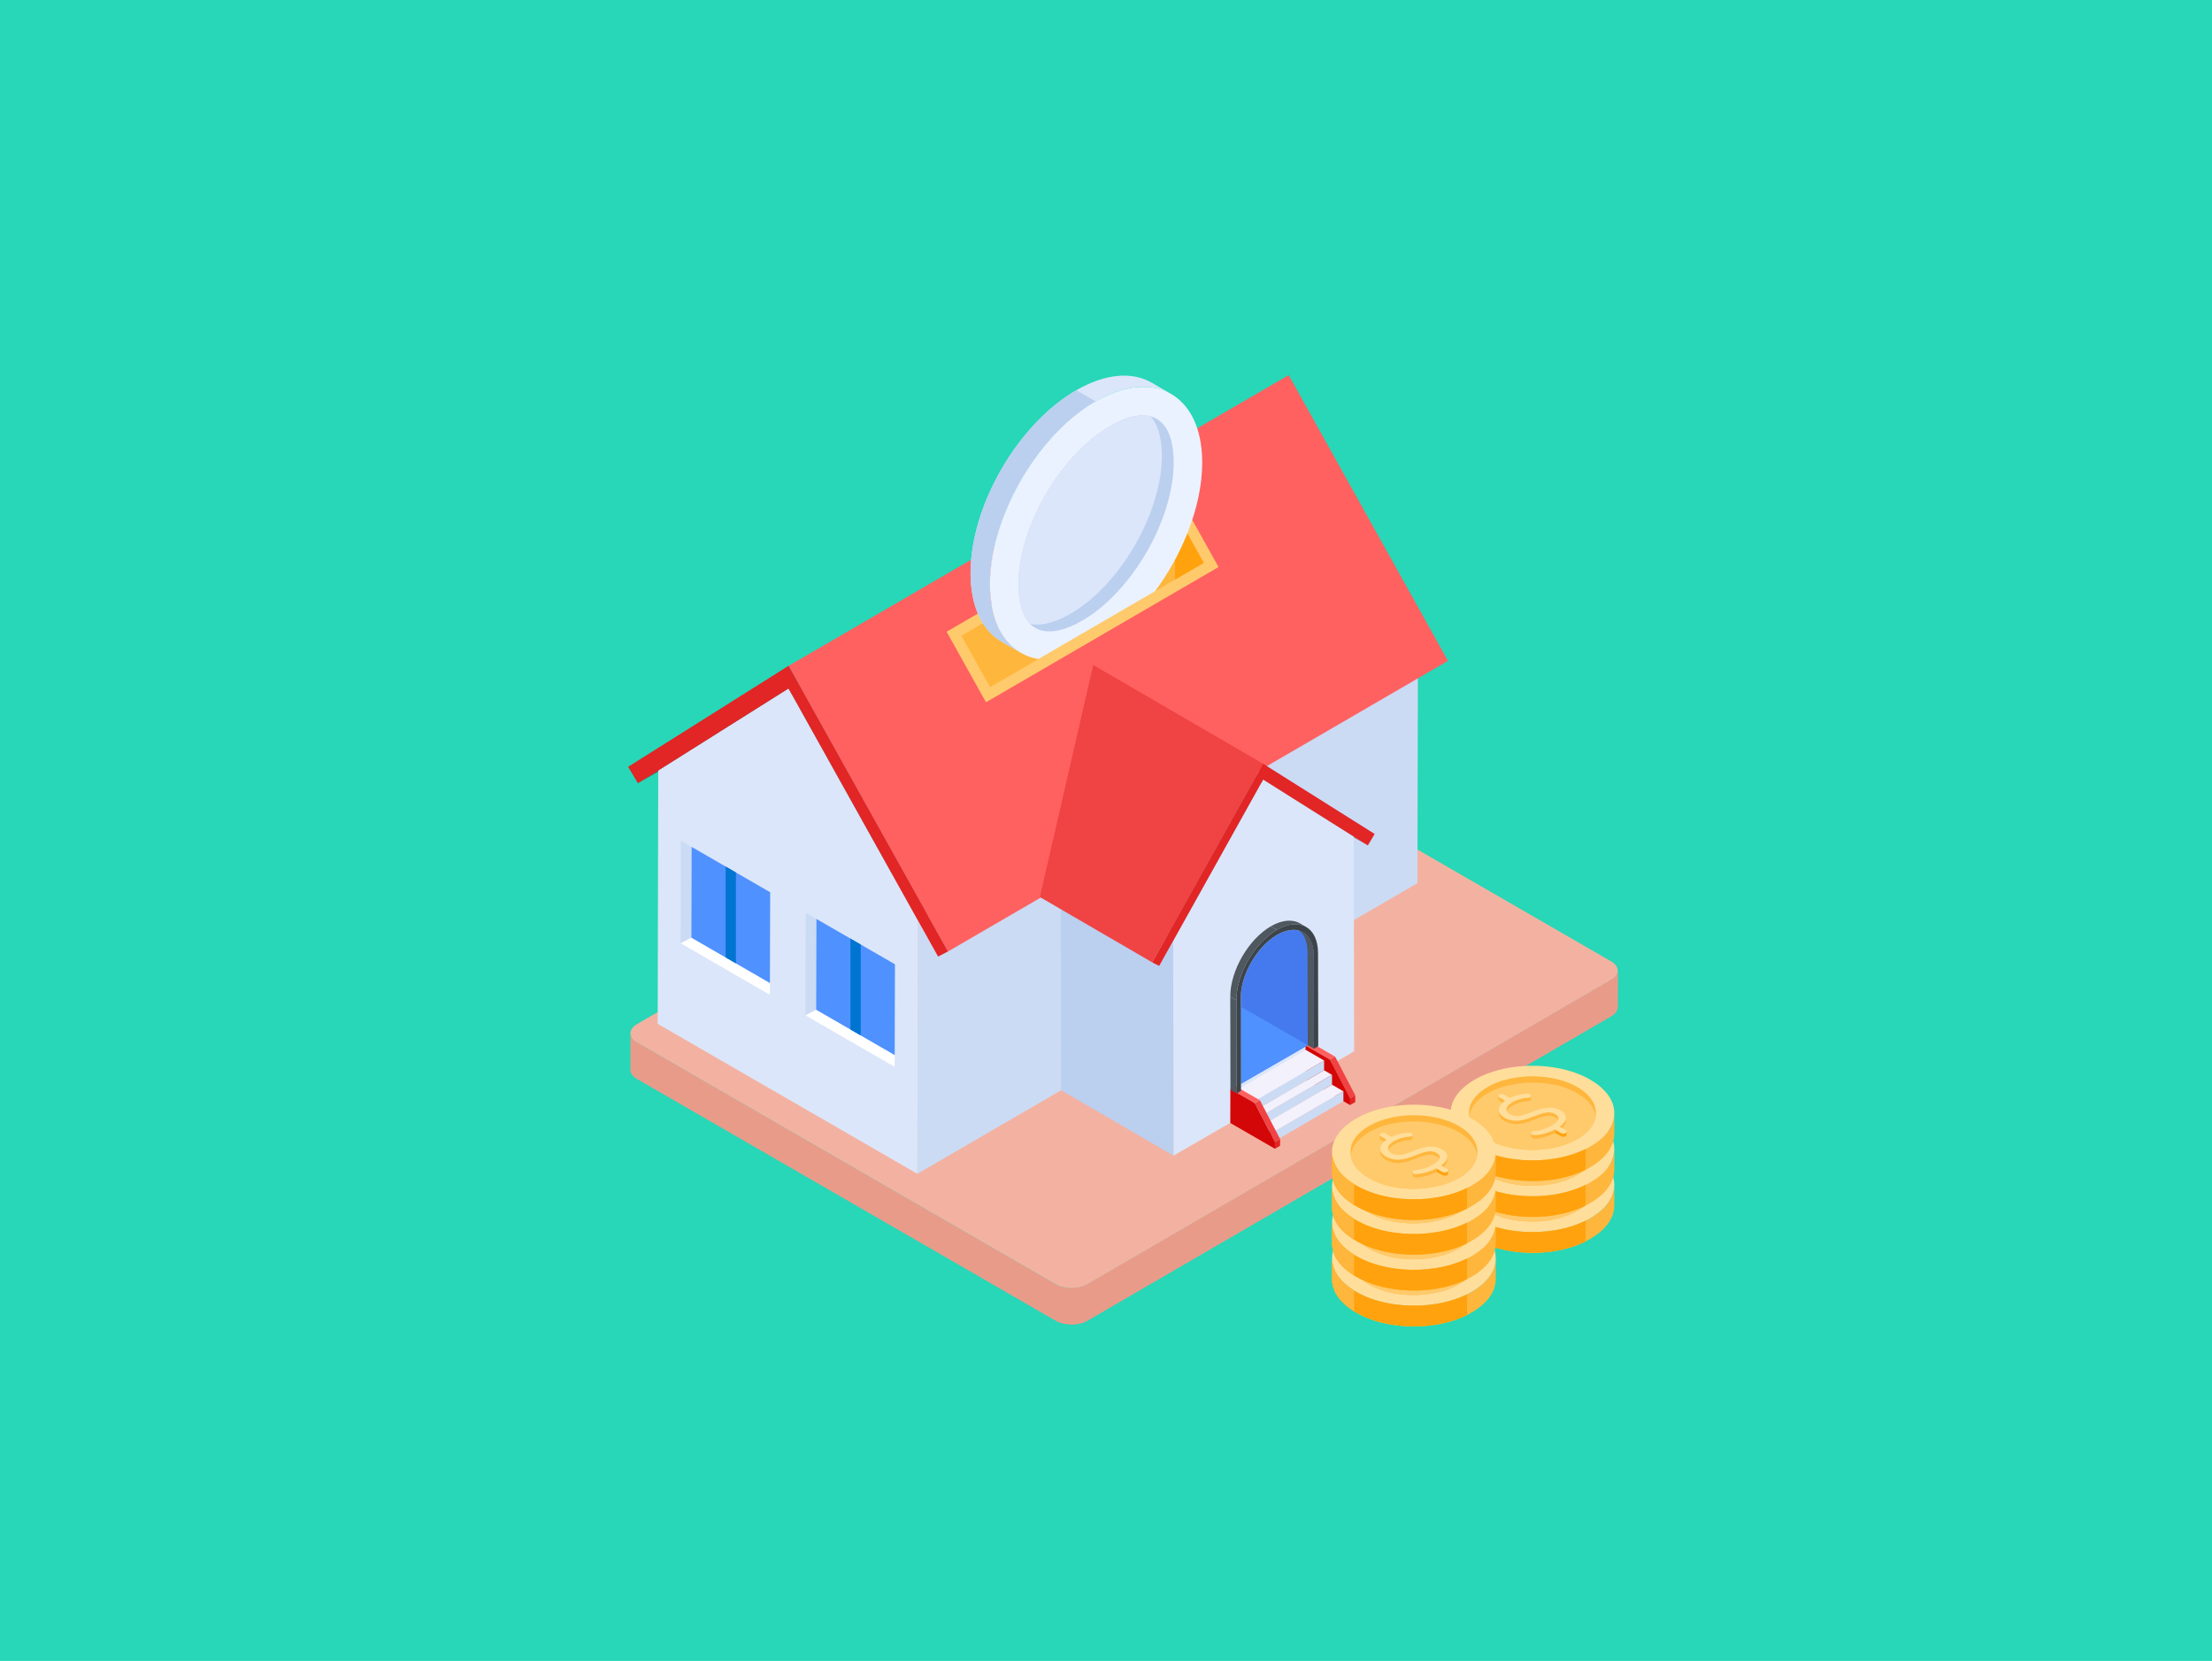 <svg width="979" height="735" viewBox="0 0 979 735" fill="none" xmlns="http://www.w3.org/2000/svg">
<rect width="979" height="735" fill="#27D7B7"/>
<g filter="url(#filter0_d_728_1525)">
<path d="M708.002 421.496L707.968 437.672C707.935 439.114 706.996 440.555 705.085 441.695L473.171 576.463C469.316 578.676 463.081 578.676 459.225 576.463L273.898 469.451C271.954 468.345 270.982 466.87 271.015 465.395L271.049 449.218C271.049 450.693 272.021 452.168 273.965 453.308L459.258 560.32C463.114 562.533 469.349 562.533 473.205 560.287L705.118 425.519C707.029 424.412 708.002 422.937 708.002 421.496Z" fill="#E99B8A"/>
<path d="M705.115 425.519L473.201 560.287C471.114 561.503 468.332 562.037 465.604 561.942V578.09C468.321 578.184 471.089 577.656 473.168 576.463L705.082 441.695C706.992 440.555 707.931 439.114 707.964 437.672L707.998 421.496C707.998 422.937 707.026 424.412 705.115 425.519Z" fill="#E99B8A"/>
<path d="M705.086 417.445C708.939 419.67 708.959 423.278 705.11 425.515L473.191 560.292C469.342 562.528 463.112 562.528 459.259 560.304L273.944 453.299C270.091 451.075 270.05 447.454 273.899 445.217L505.818 310.441C509.667 308.204 515.918 308.216 519.771 310.441L705.086 417.445Z" fill="#F3B2A1"/>
<path d="M274.343 338.606L393.79 269.19L504.643 204.334L283.325 332.95L274.343 338.606Z" fill="#792D2D"/>
<path d="M398.021 511.435L619.339 382.819L619.582 270.694L398.264 399.31L398.021 511.435Z" fill="#CBDBF4"/>
<path d="M283.325 332.951L504.643 204.335L562.309 168.036L340.991 296.652L283.325 332.951Z" fill="#792D2D"/>
<path d="M340.992 296.652L283.326 332.951L283.083 445.077L398.02 511.436L398.264 399.311L340.992 296.652Z" fill="#DBE6FA"/>
<path d="M398.266 399.31L619.584 270.694L562.313 168.036L340.995 296.652L398.266 399.31Z" fill="#ABABA9"/>
<path d="M632.854 284.451L411.538 413.084L341.045 286.632L562.361 158L632.854 284.451Z" fill="#FF6161"/>
<path d="M531.304 242.931L428.399 302.765L410.957 271.564L513.911 211.729L531.304 242.931Z" fill="#FFCA6C"/>
<path d="M524.755 241.089L503.195 253.637L451.645 283.627L430.23 296.079L417.488 273.356C417.95 273.087 432.964 264.328 432.023 264.877H432.072C432.532 264.609 464.583 245.96 462.546 247.145L463.467 246.612L489.241 231.641L497.72 226.699C498.182 226.431 513.003 217.819 512.061 218.366L517.487 228.056L524.755 241.089Z" fill="#FFB63C"/>
<path d="M341.021 286.625L270 331.332L274.344 338.606L283.327 332.951L340.993 296.652L398.264 399.31L407.186 415.304L411.556 413.06L341.021 286.625Z" fill="#E22525"/>
<path d="M597.393 366.111L514.341 317.847L517.282 319.254L591.147 362.179L597.393 366.111Z" fill="#792D2D"/>
<path d="M511.395 503.382L461.639 474.467L461.47 379.405L511.226 408.32L511.395 503.382Z" fill="#BBCFEF"/>
<path d="M591.146 362.179L517.281 319.253L501.294 308.024L551.051 336.939L591.146 362.179Z" fill="#792D2D"/>
<path d="M551.051 336.941L591.147 362.18L591.316 457.242L511.4 503.382L511.23 408.32L551.051 336.941Z" fill="#DBE6FA"/>
<path d="M511.226 408.319L461.47 379.403L501.291 308.024L551.047 336.94L511.226 408.319Z" fill="#ABABA9"/>
<path d="M501.986 417.879L452.229 388.964L475.857 286.283L551.029 329.969L501.986 417.879Z" fill="#F04343"/>
<path d="M551.028 329.97L600.409 361.055L597.389 366.113L591.143 362.181L551.047 336.942L511.226 408.321L505.023 419.441L501.984 417.881L551.028 329.97Z" fill="#E22525"/>
<path d="M569.806 454.655L572.091 453.328L582.896 459.566L580.611 460.894L569.806 454.655Z" fill="#FF6161"/>
<path d="M589.549 478.051L591.834 476.723L591.826 479.696L589.541 481.024L589.549 478.051Z" fill="#E22525"/>
<path d="M580.61 460.893L582.895 459.565L591.83 476.724L589.545 478.052L580.61 460.893Z" fill="#F04343"/>
<path d="M580.613 460.894L589.548 478.052L589.539 481.025L569.771 469.612L569.808 454.655L580.613 460.894Z" fill="#D30707"/>
<path d="M546.433 483.985L578.022 465.627L581.541 467.659L549.952 486.016L546.433 483.985Z" fill="#F3F1FC"/>
<path d="M549.952 486.016L581.541 467.658L581.529 472.011L549.939 490.369L549.952 486.016Z" fill="#CBDBF4"/>
<path d="M546.445 479.657L578.034 461.299L578.022 465.628L546.433 483.986L546.445 479.657Z" fill="#CBDBF4"/>
<path d="M538.31 474.96L569.899 456.603L578.034 461.299L546.444 479.657L538.31 474.96Z" fill="#F3F1FC"/>
<path d="M554.99 493.286L586.579 474.929L586.567 479.281L554.978 497.639L554.99 493.286Z" fill="#CBDBF4"/>
<path d="M549.939 490.369L581.529 472.012L586.579 474.928L554.99 493.285L549.939 490.369Z" fill="#F3F1FC"/>
<path d="M546.446 479.656L546.434 483.985L549.953 486.017L549.94 490.369L554.991 493.285L554.979 497.638L538.274 487.994L538.311 474.959L546.446 479.656Z" fill="#828187"/>
<path d="M536.536 473.988L538.821 472.66L549.626 478.898L547.341 480.226L536.536 473.988Z" fill="#FF6161"/>
<path d="M556.279 497.385L558.564 496.057L558.555 499.03L556.271 500.358L556.279 497.385Z" fill="#E22525"/>
<path d="M547.342 480.226L549.627 478.898L558.561 496.057L556.276 497.385L547.342 480.226Z" fill="#F04343"/>
<path d="M547.343 480.226L556.277 497.385L556.269 500.358L536.501 488.945L536.538 473.988L547.343 480.226Z" fill="#D30707"/>
<path d="M573.512 452.966L570.799 454.532L541.236 471.592L541.152 437.471V433.528C541.124 423.292 548.34 410.818 557.178 405.7C566.075 400.591 573.369 404.605 573.428 414.901L573.512 452.966Z" fill="#457AEF"/>
<path d="M570.799 454.532L541.236 471.593L541.152 437.472L570.799 454.532Z" fill="#4F91FF"/>
<path d="M573.486 456.104L570.781 454.532L570.7 413.323L573.405 414.895L573.486 456.104Z" fill="#4F575F"/>
<path d="M573.405 414.893L570.7 413.321C570.686 408.374 568.993 404.698 565.938 402.957C567.191 404.132 573.377 405.008 573.405 414.893Z" fill="#4F575F"/>
<path d="M539.286 475.848L536.581 474.276L536.5 433.067L539.205 434.639L539.286 475.848Z" fill="#4F575F"/>
<path d="M557.193 403.466L554.488 401.894C559.302 399.115 563.859 398.66 567.3 400.581L570.005 402.153C566.563 400.232 562.007 400.687 557.193 403.466Z" fill="#4F575F"/>
<path d="M539.205 434.639L536.5 433.067C536.468 421.624 544.545 407.634 554.486 401.894L557.191 403.466C547.25 409.205 539.173 423.196 539.205 434.639Z" fill="#4F575F"/>
<path d="M557.192 403.466C567.126 397.731 575.316 402.244 575.349 413.772L575.43 454.981L573.487 456.103L573.406 414.894C573.377 404.563 566.037 400.595 557.198 405.698C548.325 410.822 541.12 423.301 541.148 433.518L541.23 474.726L539.287 475.848L539.206 434.639C539.174 423.196 547.251 409.205 557.192 403.466Z" fill="#3D4449"/>
<path d="M524.765 241.09L512.07 248.503V218.368L524.765 241.09Z" fill="#FFA20D"/>
<path d="M510.404 166.384C501.856 161.42 490.021 162.11 476.968 169.647C451.023 184.63 430.042 220.962 430.134 250.745C430.157 265.567 435.397 275.977 443.83 280.895L435.243 275.9C426.81 271.005 421.593 260.572 421.547 245.772C421.455 215.967 442.436 179.635 468.381 164.675C481.434 157.138 493.268 156.425 501.817 161.389L510.404 166.384Z" fill="#DBE6FA"/>
<path d="M430.116 250.752C430.154 265.572 435.411 275.972 443.83 280.887L435.231 275.893C426.812 271.017 421.592 260.578 421.554 245.758C421.44 215.967 442.431 179.622 468.375 164.688L476.975 169.644C451.031 184.616 430.039 220.961 430.116 250.752Z" fill="#BBCFEF"/>
<path d="M524.078 196.467C524.127 206.593 521.704 217.494 517.489 228.056C513.904 237.068 509.011 245.837 503.197 253.637L451.647 283.627C444.823 282.619 439.258 278.489 435.804 273.114V273.066C431.727 267.128 430.135 258.065 430.135 250.73C429.994 216.853 457.735 173.422 488.662 164.587C497.108 162.16 504.848 163.319 509.059 165.653C518.265 170.208 524.03 180.964 524.078 196.467Z" fill="#EBF2FF"/>
<path d="M511.462 196.535C511.531 221.836 492.986 253.939 470.948 266.67C463.62 270.898 453.742 274.169 447.875 268.026H447.853C443.417 263.315 442.774 255.042 442.774 250.722C442.682 225.421 461.25 193.317 483.288 180.586C500.625 170.584 511.381 176.516 511.462 196.535Z" fill="#BBCFEF"/>
<path d="M506.245 193.5C506.315 218.801 487.769 250.928 465.754 263.636C460.819 266.471 453.393 269.505 447.875 268.025H447.853C443.417 263.314 442.774 255.041 442.774 250.721C442.682 225.42 461.25 193.316 483.288 180.585C488.231 177.734 495.652 174.745 501.144 176.219C505.602 180.884 506.245 189.18 506.245 193.5Z" fill="#DBE6FA"/>
<path d="M293.246 409.421L293.375 364.041L298.111 366.775L297.997 406.937L293.246 409.421Z" fill="#CBDBF4"/>
<path d="M297.997 406.937L332.754 427.003L332.739 432.221L293.246 409.42L297.997 406.937Z" fill="white"/>
<path d="M297.997 406.939C298.752 407.375 334.88 428.233 332.753 427.005L332.867 386.843C332.345 386.542 295.868 365.482 298.111 366.777L297.997 406.939Z" fill="#4F91FF"/>
<path d="M313.166 375.464V415.692L317.703 418.311V378.084L313.166 375.464Z" fill="#0074D1"/>
<path d="M348.472 441.305L348.6 395.925L353.337 398.659L353.223 438.821L348.472 441.305Z" fill="#CBDBF4"/>
<path d="M353.223 438.82L387.979 458.887L387.965 464.105L348.472 441.304L353.223 438.82Z" fill="white"/>
<path d="M353.225 438.82L368.39 447.576L372.927 450.195L387.981 458.887L388.094 418.725C387.309 418.272 367.928 407.081 368.39 407.348L353.338 398.658L353.225 438.82Z" fill="#4F91FF"/>
<path d="M368.393 407.348V447.575L372.929 450.195V409.967L368.393 407.348Z" fill="#0074D1"/>
<path d="M634.001 516.293L634 525.448C634.003 543.805 672.726 553.489 695.672 540.326C697.589 539.227 699.345 537.978 700.901 536.579C704.614 533.235 706.472 529.343 706.471 525.451L706.472 516.297C706.473 522.863 701.408 527.881 695.673 531.171C672.708 544.344 634.004 534.557 634.001 516.293Z" fill="#FFB63C"/>
<path d="M639.396 527.248C651.769 538.618 677.489 540.282 693.76 532.185L693.732 541.353C677.459 549.434 651.761 547.766 639.395 536.403C635.798 533.098 634.001 529.272 634 525.448L634.001 516.293C634.002 520.118 635.798 523.943 639.396 527.248Z" fill="#FFB63C"/>
<path d="M639.57 505.173C632.21 511.794 632.137 520.582 639.395 527.249C653.762 540.451 686.25 540.603 700.901 527.425C708.261 520.796 708.334 512.016 701.084 505.345C686.656 492.088 654.166 492.037 639.57 505.173Z" fill="#FFDE9B"/>
<path d="M647.376 525.788C662.945 538.19 696.083 532.452 698.227 517.724C700.496 502.562 668.864 494.16 650.463 504.724C639.961 510.721 639.926 519.835 647.376 525.788Z" fill="#FFB63C"/>
<path d="M642.243 517.658C644.246 532.202 676.83 538.356 692.944 525.917C696.04 523.504 697.802 520.645 698.228 517.723C697.829 514.834 696.119 512.001 693.094 509.594C677.598 497.249 644.396 502.867 642.243 517.658Z" fill="#FFCA6C"/>
<path d="M639.396 527.248C651.769 538.618 677.489 540.282 693.76 532.185L693.732 541.353C677.459 549.434 651.761 547.766 639.395 536.403C635.798 533.098 634.001 529.272 634 525.448L634.001 516.293C634.002 520.118 635.798 523.943 639.396 527.248Z" fill="#FFA20D"/>
<path d="M634.001 516.293C634.003 522.496 638.486 527.247 643.774 530.538V539.693C638.487 536.404 634.001 531.651 634 525.448L634.001 516.293Z" fill="#FFB63C"/>
<path d="M634.001 500.432L634 509.587C634.003 527.944 672.726 537.627 695.672 524.465C701.418 521.169 706.472 516.149 706.471 509.59L706.472 500.435C706.473 504.327 704.615 508.219 700.902 511.563C680.697 529.735 634.005 520.686 634.001 500.432Z" fill="#FFB63C"/>
<path d="M639.396 511.387C651.769 522.756 677.489 524.42 693.76 516.324L693.732 525.492C677.459 533.573 651.761 531.905 639.395 520.542C635.798 517.237 634.001 513.411 634 509.587L634.001 500.432C634.002 504.256 635.798 508.082 639.396 511.387Z" fill="#FFB63C"/>
<path d="M639.57 489.311C632.21 495.931 632.137 504.719 639.395 511.387C653.762 524.588 686.25 524.74 700.901 511.563C708.261 504.933 708.334 496.154 701.084 489.483C686.656 476.225 654.166 476.175 639.57 489.311Z" fill="#FFDE9B"/>
<path d="M647.373 509.925C662.942 522.327 696.08 516.589 698.225 501.861C698.796 498.044 697.088 494.125 693.099 490.952C681.739 481.902 658.885 481.909 647.531 490.821C640.496 496.299 640.247 504.231 647.373 509.925Z" fill="#FFB63C"/>
<path d="M642.243 501.798C644.246 516.342 676.83 522.496 692.944 510.057C696.04 507.644 697.802 504.785 698.228 501.863C697.829 498.974 696.119 496.141 693.094 493.734C677.624 481.41 644.391 487.041 642.243 501.798Z" fill="#FFCA6C"/>
<path d="M639.396 511.387C651.769 522.756 677.489 524.42 693.76 516.324L693.732 525.492C677.459 533.573 651.761 531.905 639.395 520.542C635.798 517.237 634.001 513.411 634 509.587L634.001 500.432C634.002 504.256 635.798 508.082 639.396 511.387Z" fill="#FFA20D"/>
<path d="M634.001 500.432C634.003 506.635 638.486 511.386 643.774 514.676V523.832C638.487 520.542 634.001 515.79 634 509.587L634.001 500.432Z" fill="#FFB63C"/>
<path d="M634.001 484.568L634 493.723C634.004 514.332 680.952 522.796 700.901 504.854C704.614 501.51 706.472 497.618 706.471 493.726L706.472 484.571C706.473 491.138 701.408 496.156 695.673 499.446C672.708 512.619 634.004 502.832 634.001 484.568Z" fill="#FFB63C"/>
<path d="M639.396 495.523C651.769 506.893 677.489 508.557 693.76 500.46L693.732 509.628C677.459 517.709 651.761 516.041 639.395 504.678C635.798 501.373 634.001 497.547 634 493.723L634.001 484.568C634.002 488.392 635.798 492.218 639.396 495.523Z" fill="#FFB63C"/>
<path d="M639.57 473.447C632.21 480.068 632.137 488.856 639.395 495.523C653.762 508.725 686.25 508.877 700.901 495.699C708.261 489.07 708.334 480.29 701.084 473.619C686.656 460.362 654.166 460.311 639.57 473.447Z" fill="#FFDE9B"/>
<path d="M647.373 494.061C657.791 502.36 677.955 503.063 690.024 496.14C700.358 490.241 700.669 481.111 693.099 475.088C681.739 466.038 658.885 466.046 647.531 474.958C640.496 480.435 640.247 488.367 647.373 494.061Z" fill="#FFB63C"/>
<path d="M642.243 485.932C644.127 499.612 673.019 505.894 690.027 496.14C693.996 493.874 697.572 490.499 698.227 485.997C697.829 483.108 696.119 480.275 693.094 477.868C677.488 465.436 644.387 471.2 642.243 485.932Z" fill="#FFCA6C"/>
<path d="M639.396 495.523C651.769 506.893 677.489 508.557 693.76 500.46L693.732 509.628C677.459 517.709 651.761 516.041 639.395 504.678C635.798 501.373 634.001 497.547 634 493.723L634.001 484.568C634.002 488.392 635.798 492.218 639.396 495.523Z" fill="#FFA20D"/>
<path d="M634.001 484.568C634.003 490.771 638.486 495.522 643.774 498.813V507.968C638.487 504.679 634.001 499.926 634 493.723L634.001 484.568Z" fill="#FFB63C"/>
<path d="M581.545 548.863L581.544 558.018C581.545 561.842 583.341 565.668 586.938 568.973C601.306 582.175 633.793 582.326 648.444 569.149C652.157 565.805 654.015 561.913 654.015 558.021L654.016 548.866C654.016 552.758 652.158 556.65 648.445 559.994C633.769 573.194 601.288 573.003 586.939 559.818C583.342 556.513 581.546 552.687 581.545 548.863Z" fill="#FFB63C"/>
<path d="M586.939 559.818C599.313 571.188 625.032 572.851 641.304 564.755L641.275 573.923C625.002 582.004 599.305 580.336 586.938 568.973C583.341 565.668 581.545 561.842 581.544 558.018L581.545 548.863C581.546 552.687 583.342 556.513 586.939 559.818Z" fill="#FFB63C"/>
<path d="M587.114 537.743C579.754 544.364 579.681 553.152 586.938 559.819C601.306 573.021 633.793 573.173 648.444 559.996C655.804 553.366 655.877 544.587 648.627 537.915C634.199 524.658 601.709 524.607 587.114 537.743Z" fill="#FFDE9B"/>
<path d="M594.916 558.358C610.287 570.602 643.611 565.107 645.768 550.294C648.227 533.854 611.876 526.066 595.074 539.255C588.039 544.732 587.79 552.664 594.916 558.358Z" fill="#FFB63C"/>
<path d="M589.787 550.229C590.185 553.117 591.908 555.95 594.92 558.357C610.291 570.601 643.615 565.106 645.772 550.293C643.72 535.405 610.617 529.831 595.071 542.034C591.974 544.448 590.212 547.306 589.787 550.229Z" fill="#FFCA6C"/>
<path d="M586.937 559.818C599.311 571.188 625.03 572.851 641.302 564.755L641.273 573.923C625 582.004 599.303 580.336 586.936 568.973C583.339 565.668 581.543 561.842 581.542 558.018L581.543 548.863C581.544 552.687 583.34 556.513 586.937 559.818Z" fill="#FFA20D"/>
<path d="M581.543 548.863C581.544 555.066 586.028 559.817 591.316 563.108V572.263C586.029 568.973 581.543 564.221 581.542 558.018L581.543 548.863Z" fill="#FFB63C"/>
<path d="M581.545 532.998L581.544 542.153C581.545 545.978 583.341 549.803 586.938 553.108C601.306 566.31 633.793 566.462 648.444 553.284C652.157 549.94 654.015 546.048 654.015 542.156L654.016 533.002C654.016 536.894 652.158 540.785 648.445 544.129C633.769 557.329 601.288 557.138 586.939 543.953C583.342 540.648 581.546 536.823 581.545 532.998Z" fill="#FFB63C"/>
<path d="M586.939 543.953C599.313 555.323 625.032 556.987 641.304 548.89L641.275 558.058C625.002 566.139 599.305 564.471 586.938 553.108C583.341 549.803 581.545 545.978 581.544 542.153L581.545 532.998C581.546 536.823 583.342 540.648 586.939 543.953Z" fill="#FFB63C"/>
<path d="M587.114 521.878C579.754 528.499 579.681 537.287 586.938 543.954C601.306 557.156 633.793 557.308 648.444 544.13C655.804 537.501 655.877 528.721 648.627 522.05C634.199 508.793 601.709 508.742 587.114 521.878Z" fill="#FFDE9B"/>
<path d="M594.919 542.494C610.488 554.896 643.626 549.158 645.771 534.43C648.039 519.268 616.407 510.866 598.006 521.43C587.716 527.305 587.303 536.408 594.919 542.494Z" fill="#FFB63C"/>
<path d="M589.787 534.364C590.185 537.253 591.908 540.086 594.92 542.493C610.489 554.895 643.627 549.157 645.772 534.429C643.72 519.54 610.617 513.967 595.071 526.17C591.974 528.583 590.212 531.442 589.787 534.364Z" fill="#FFCA6C"/>
<path d="M586.937 543.954C599.311 555.323 625.03 556.987 641.302 548.891L641.273 558.059C625 566.14 599.303 564.472 586.936 553.108C583.339 549.804 581.543 545.978 581.542 542.153L581.543 532.999C581.544 536.823 583.34 540.649 586.937 543.954Z" fill="#FFA20D"/>
<path d="M581.543 532.998C581.544 539.201 586.028 543.952 591.316 547.243V556.398C586.029 553.109 581.543 548.357 581.542 542.153L581.543 532.998Z" fill="#FFB63C"/>
<path d="M581.541 517.138L581.54 526.293C581.541 530.118 583.337 533.943 586.934 537.248C601.302 550.45 633.789 550.602 648.44 537.425C652.153 534.08 654.012 530.189 654.011 526.297L654.012 517.142C654.012 521.034 652.154 524.925 648.441 528.27C633.765 541.47 601.284 541.278 586.935 528.093C583.338 524.789 581.542 520.963 581.541 517.138Z" fill="#FFB63C"/>
<path d="M586.935 528.093C599.309 539.463 625.028 541.127 641.3 533.03L641.271 542.199C624.998 550.28 599.301 548.612 586.934 537.248C583.337 533.944 581.541 530.118 581.54 526.293L581.541 517.138C581.542 520.963 583.338 524.789 586.935 528.093Z" fill="#FFB63C"/>
<path d="M592.342 502.265C579.419 509.677 578.694 520.527 586.931 528.094C601.298 541.296 633.786 541.447 648.437 528.27C655.797 521.641 655.87 512.861 648.62 506.19C635.752 494.366 608.442 493.03 592.342 502.265Z" fill="#FFDE9B"/>
<path d="M594.91 526.631C610.281 538.875 643.605 533.38 645.762 518.567C648.03 503.406 616.398 495.003 597.997 505.567C587.708 511.443 587.295 520.546 594.91 526.631Z" fill="#FFB63C"/>
<path d="M589.776 518.503C590.174 521.392 591.897 524.225 594.909 526.632C610.28 538.876 643.604 533.381 645.761 518.568C643.709 503.679 610.606 498.106 595.06 510.309C591.963 512.722 590.202 515.581 589.776 518.503Z" fill="#FFCA6C"/>
<path d="M586.936 528.092C599.31 539.462 625.029 541.126 641.301 533.029L641.272 542.198C624.999 550.279 599.302 548.611 586.935 537.247C583.338 533.943 581.542 530.117 581.541 526.292L581.542 517.137C581.543 520.962 583.339 524.788 586.936 528.092Z" fill="#FFA20D"/>
<path d="M581.542 517.138C581.543 523.341 586.027 528.092 591.315 531.383V540.538C586.028 537.248 581.542 532.496 581.541 526.293L581.542 517.138Z" fill="#FFB63C"/>
<path d="M581.541 501.789L581.54 510.943C581.541 514.768 583.337 518.594 586.934 521.899C601.302 535.1 633.789 535.252 648.44 522.075C652.153 518.73 654.012 514.839 654.011 510.947L654.012 501.792C654.012 505.684 652.154 509.576 648.441 512.92C633.765 526.12 601.284 525.928 586.935 512.744C583.338 509.439 581.542 505.613 581.541 501.789Z" fill="#FFB63C"/>
<path d="M586.935 512.744C599.309 524.113 625.028 525.777 641.3 517.681L641.271 526.849C624.998 534.93 599.301 533.262 586.934 521.899C583.337 518.594 581.541 514.768 581.54 510.944L581.541 501.789C581.542 505.613 583.338 509.439 586.935 512.744Z" fill="#FFB63C"/>
<path d="M592.342 486.914C579.419 494.327 578.694 505.176 586.931 512.743C601.298 525.945 633.786 526.097 648.437 512.92C655.797 506.29 655.87 497.511 648.62 490.839C635.752 479.016 608.442 477.679 592.342 486.914Z" fill="#FFDE9B"/>
<path d="M594.913 511.282C610.482 523.685 643.62 517.947 645.765 503.219C646.336 499.402 644.628 495.483 640.639 492.309C629.279 483.259 606.425 483.267 595.072 492.179C588.036 497.656 587.787 505.588 594.913 511.282Z" fill="#FFB63C"/>
<path d="M589.776 503.153C590.174 506.042 591.897 508.875 594.909 511.282C610.478 523.684 643.617 517.946 645.761 503.218C643.709 488.329 610.606 482.756 595.06 494.959C591.963 497.372 590.202 500.231 589.776 503.153Z" fill="#FFCA6C"/>
<path d="M586.936 512.743C599.31 524.113 625.029 525.777 641.301 517.68L641.272 526.849C624.999 534.929 599.302 533.261 586.935 521.898C583.338 518.593 581.542 514.768 581.541 510.943L581.542 501.788C581.543 505.613 583.339 509.438 586.936 512.743Z" fill="#FFA20D"/>
<path d="M581.542 501.788C581.543 507.991 586.027 512.742 591.315 516.033V525.188C586.028 521.899 581.542 517.147 581.541 510.943L581.542 501.788Z" fill="#FFB63C"/>
<path d="M669.681 476.949L669.676 478.452C669.676 478.477 669.674 478.503 669.671 478.528L669.675 477.025C669.679 476.999 669.68 476.974 669.681 476.949Z" fill="#FFB63C"/>
<path d="M655.096 476.953C655.093 478.647 655.092 478.476 655.093 478.488C655.092 478.478 655.095 477.337 655.096 476.953Z" fill="#FFB63C"/>
<path d="M669.675 477.027C669.575 478.419 669.909 478.616 669.31 478.999L669.314 477.496C669.548 477.346 669.664 477.197 669.675 477.027Z" fill="#FFB63C"/>
<path d="M655.547 477.583L655.542 479.086C655.248 478.916 655.106 478.712 655.093 478.488L655.097 476.984C655.11 477.209 655.252 477.413 655.547 477.583Z" fill="#FFB63C"/>
<path d="M669.314 477.495L669.31 478.998C669.076 479.134 668.748 479.229 668.29 479.277L668.294 477.773C668.752 477.726 669.08 477.631 669.314 477.495Z" fill="#FFB63C"/>
<path d="M658.163 479.094L658.159 480.598L655.542 479.087L655.547 477.583L658.163 479.094Z" fill="#FFB63C"/>
<path d="M658.71 484.461C658.726 482.596 658.342 481.552 661.3 479.833C663.402 478.612 665.494 477.943 668.296 477.773L668.292 479.276C667.06 479.351 665.875 479.535 664.75 479.848C662.776 480.396 659.075 482.091 658.741 484.117C658.72 484.234 658.71 484.348 658.71 484.461Z" fill="#FFB63C"/>
<path d="M678.307 484.301L678.303 485.804C676.524 485.564 674.515 486.161 672.839 486.784L672.843 485.28C674.52 484.657 676.529 484.061 678.307 484.301Z" fill="#FFB63C"/>
<path d="M672.843 485.278L672.839 486.782L669.114 488.196L669.119 486.693L672.843 485.278Z" fill="#FFB63C"/>
<path d="M681.706 486.891L681.702 488.394C681.706 487.001 679.768 486.019 678.306 485.804L678.31 484.301C679.752 484.513 681.71 485.481 681.706 486.891Z" fill="#FFB63C"/>
<path d="M655.324 484.603L655.328 483.1C655.324 484.665 656.52 485.804 657.885 486.592C661.382 488.611 665.285 488.121 669.119 486.694L669.115 488.198C665.282 489.624 661.379 490.115 657.881 488.096C656.515 487.307 655.32 486.168 655.324 484.603Z" fill="#FFB63C"/>
<path d="M684.988 486.597C684.705 487.389 686.015 489.337 682.271 492.091L682.276 490.588C683.585 489.624 684.984 488.214 684.988 486.597Z" fill="#FFB63C"/>
<path d="M682.833 493.337L682.829 494.84L680.235 493.343L680.24 491.839L682.833 493.337Z" fill="#FFA20D"/>
<path d="M685.376 492.716C685.274 494.102 685.632 494.423 684.929 494.832C684.613 495.015 684.262 495.097 683.862 495.097L683.867 493.593C684.455 493.593 685.379 493.303 685.376 492.716Z" fill="#FFA20D"/>
<path d="M683.867 493.595L683.862 495.098C683.463 495.085 683.111 495.003 682.828 494.84L682.832 493.336C683.115 493.5 683.468 493.581 683.867 493.595Z" fill="#FFA20D"/>
<path d="M669.947 493.935L669.943 495.439C669.766 495.269 669.671 495.106 669.658 494.922L669.662 493.418C669.675 493.602 669.77 493.765 669.947 493.935Z" fill="#FFB63C"/>
<path d="M670.701 494.3L670.697 495.804C670.436 495.731 670.148 495.617 669.943 495.437L669.948 493.933C670.152 494.114 670.441 494.228 670.701 494.3Z" fill="#FFB63C"/>
<path d="M682.831 493.336L680.238 491.838C677.531 493.28 674.382 494.132 671.781 494.369C670.027 494.523 669.182 493.46 669.941 492.914C670.785 492.24 673.881 492.93 678.764 490.093C681.545 488.477 682.988 486.541 680.225 484.946C674.492 481.636 666.203 491.393 657.886 486.591C654.6 484.694 654.254 481.777 658.163 479.093C655.8 477.634 655.131 477.568 655.097 476.985C655.058 476.262 656.663 475.801 657.641 476.366L660.252 477.874C663.612 476.198 667.895 475.824 668.931 476.162C669.04 476.203 669.135 476.247 669.218 476.295C669.732 476.592 669.895 477.123 669.315 477.495C668.512 477.961 667.329 477.628 664.753 478.344C660.38 479.56 656.376 482.832 660.308 485.103C665.177 487.914 670.856 482.319 677.686 482.165C682.994 482.047 688.356 486.115 682.275 490.589L684.926 492.119C686.32 492.924 684.23 494.143 682.831 493.336Z" fill="#FFDE9B"/>
<path d="M680.239 491.839L680.234 493.343C677.584 494.755 672.526 496.259 670.697 495.806L670.701 494.302C671.96 494.614 675.027 493.844 676.272 493.466C677.645 493.059 678.965 492.518 680.239 491.839Z" fill="#FFB63C"/>
<path d="M617.223 494.167L617.218 495.671C617.218 495.696 617.216 495.722 617.213 495.747L617.217 494.243C617.221 494.218 617.222 494.193 617.223 494.167Z" fill="#FFB63C"/>
<path d="M602.636 494.172C602.632 496.277 602.624 495.55 602.633 495.707C602.632 495.696 602.635 494.556 602.636 494.172Z" fill="#FFB63C"/>
<path d="M617.217 494.243C617.117 495.635 617.451 495.832 616.852 496.216L616.856 494.712C617.09 494.563 617.206 494.413 617.217 494.243Z" fill="#FFB63C"/>
<path d="M603.087 494.801L603.082 496.304C602.788 496.134 602.646 495.93 602.633 495.706L602.637 494.203C602.65 494.427 602.792 494.631 603.087 494.801Z" fill="#FFB63C"/>
<path d="M616.855 494.712L616.851 496.216C616.617 496.352 616.289 496.447 615.831 496.495L615.835 494.991C616.293 494.944 616.621 494.848 616.855 494.712Z" fill="#FFB63C"/>
<path d="M605.705 496.313L605.7 497.816L603.084 496.306L603.088 494.802L605.705 496.313Z" fill="#FFB63C"/>
<path d="M606.246 501.679C606.259 500.168 606.231 500.118 606.282 499.832C606.616 497.803 610.326 496.109 612.291 495.562C613.416 495.25 614.601 495.066 615.832 494.991L615.828 496.495C613.032 496.664 610.939 497.331 608.832 498.555C607.637 499.249 606.25 500.302 606.246 501.679Z" fill="#FFB63C"/>
<path d="M625.849 501.519L625.845 503.022C624.066 502.782 622.058 503.378 620.381 504.001L620.385 502.498C622.062 501.875 624.071 501.279 625.849 501.519Z" fill="#FFB63C"/>
<path d="M620.383 502.497L620.379 504L616.654 505.414L616.659 503.911L620.383 502.497Z" fill="#FFB63C"/>
<path d="M629.241 504.108L629.237 505.612C629.241 504.222 627.309 503.238 625.841 503.022L625.845 501.519C626.538 501.621 627.185 501.831 627.762 502.164C628.505 502.593 629.243 503.251 629.241 504.108Z" fill="#FFB63C"/>
<path d="M602.863 501.822L602.868 500.318C602.859 503.349 607.411 505.134 610.479 505.157C612.322 505.177 614.374 504.763 616.658 503.913L616.654 505.416C612.821 506.842 608.918 507.334 605.42 505.314C604.219 504.621 603.44 503.832 603.083 502.948C602.937 502.578 602.862 502.202 602.863 501.822Z" fill="#FFB63C"/>
<path d="M632.528 503.815C632.245 504.608 633.555 506.556 629.812 509.31L629.816 507.806C631.125 506.843 632.524 505.432 632.528 503.815Z" fill="#FFB63C"/>
<path d="M630.368 510.555L630.364 512.059L627.771 510.561L627.775 509.058L630.368 510.555Z" fill="#FFA20D"/>
<path d="M632.916 509.935C632.814 511.32 633.172 511.642 632.47 512.05C632.154 512.234 631.802 512.316 631.403 512.316L631.407 510.812C631.995 510.812 632.92 510.522 632.916 509.935Z" fill="#FFA20D"/>
<path d="M631.403 510.813L631.399 512.317C630.999 512.303 630.647 512.221 630.364 512.058L630.369 510.555C630.651 510.718 631.004 510.799 631.403 510.813Z" fill="#FFA20D"/>
<path d="M617.488 511.152L617.484 512.655C617.307 512.485 617.212 512.322 617.199 512.138L617.203 510.635C617.216 510.818 617.311 510.981 617.488 511.152Z" fill="#FFB63C"/>
<path d="M618.242 511.518L618.238 513.022C617.977 512.949 617.689 512.835 617.484 512.655L617.489 511.151C617.693 511.332 617.982 511.446 618.242 511.518Z" fill="#FFB63C"/>
<path d="M631.406 510.812C630.352 510.777 630.235 510.382 627.778 509.057C626.504 509.735 625.185 510.276 623.811 510.683C622.566 511.061 619.5 511.832 618.24 511.52C617.085 511.198 617.001 510.478 617.481 510.133C618.083 509.651 618.854 510.003 622.182 509.106C624.437 508.475 629.991 505.978 629.159 503.606C628.751 502.473 627.167 501.712 625.849 501.519C621.466 500.927 616.335 505.221 610.481 505.156C607.776 505.136 604.028 503.767 603.089 501.444C602.274 499.374 603.863 497.575 605.703 496.312C603.34 494.853 602.671 494.787 602.638 494.203C602.595 493.423 604.246 493.044 605.181 493.584L607.792 495.092C609.742 494.119 612.628 493.31 615.485 493.258C617.002 493.206 617.73 494.153 616.855 494.713C616.052 495.179 614.869 494.847 612.294 495.563C607.92 496.779 603.916 500.051 607.848 502.321C612.805 505.183 618.225 499.542 625.226 499.384C627.057 499.343 628.703 499.751 630.186 500.607C633.675 502.621 633.048 505.429 629.815 507.807L632.466 509.337C633.466 509.915 632.658 510.813 631.406 510.812Z" fill="#FFDE9B"/>
<path d="M627.779 509.058L627.775 510.561C626.501 511.24 625.182 511.78 623.808 512.188C622.563 512.565 619.497 513.336 618.237 513.024L618.242 511.521C619.501 511.833 622.567 511.062 623.812 510.684C625.186 510.277 626.506 509.736 627.779 509.058Z" fill="#FFB63C"/>
</g>
<defs>
<filter id="filter0_d_728_1525" x="258" y="146" width="478.001" height="460.954" filterUnits="userSpaceOnUse" color-interpolation-filters="sRGB">
<feFlood flood-opacity="0" result="BackgroundImageFix"/>
<feColorMatrix in="SourceAlpha" type="matrix" values="0 0 0 0 0 0 0 0 0 0 0 0 0 0 0 0 0 0 127 0" result="hardAlpha"/>
<feOffset dx="8" dy="8"/>
<feGaussianBlur stdDeviation="10"/>
<feComposite in2="hardAlpha" operator="out"/>
<feColorMatrix type="matrix" values="0 0 0 0 0 0 0 0 0 0 0 0 0 0 0 0 0 0 0.25 0"/>
<feBlend mode="normal" in2="BackgroundImageFix" result="effect1_dropShadow_728_1525"/>
<feBlend mode="normal" in="SourceGraphic" in2="effect1_dropShadow_728_1525" result="shape"/>
</filter>
</defs>
</svg>
